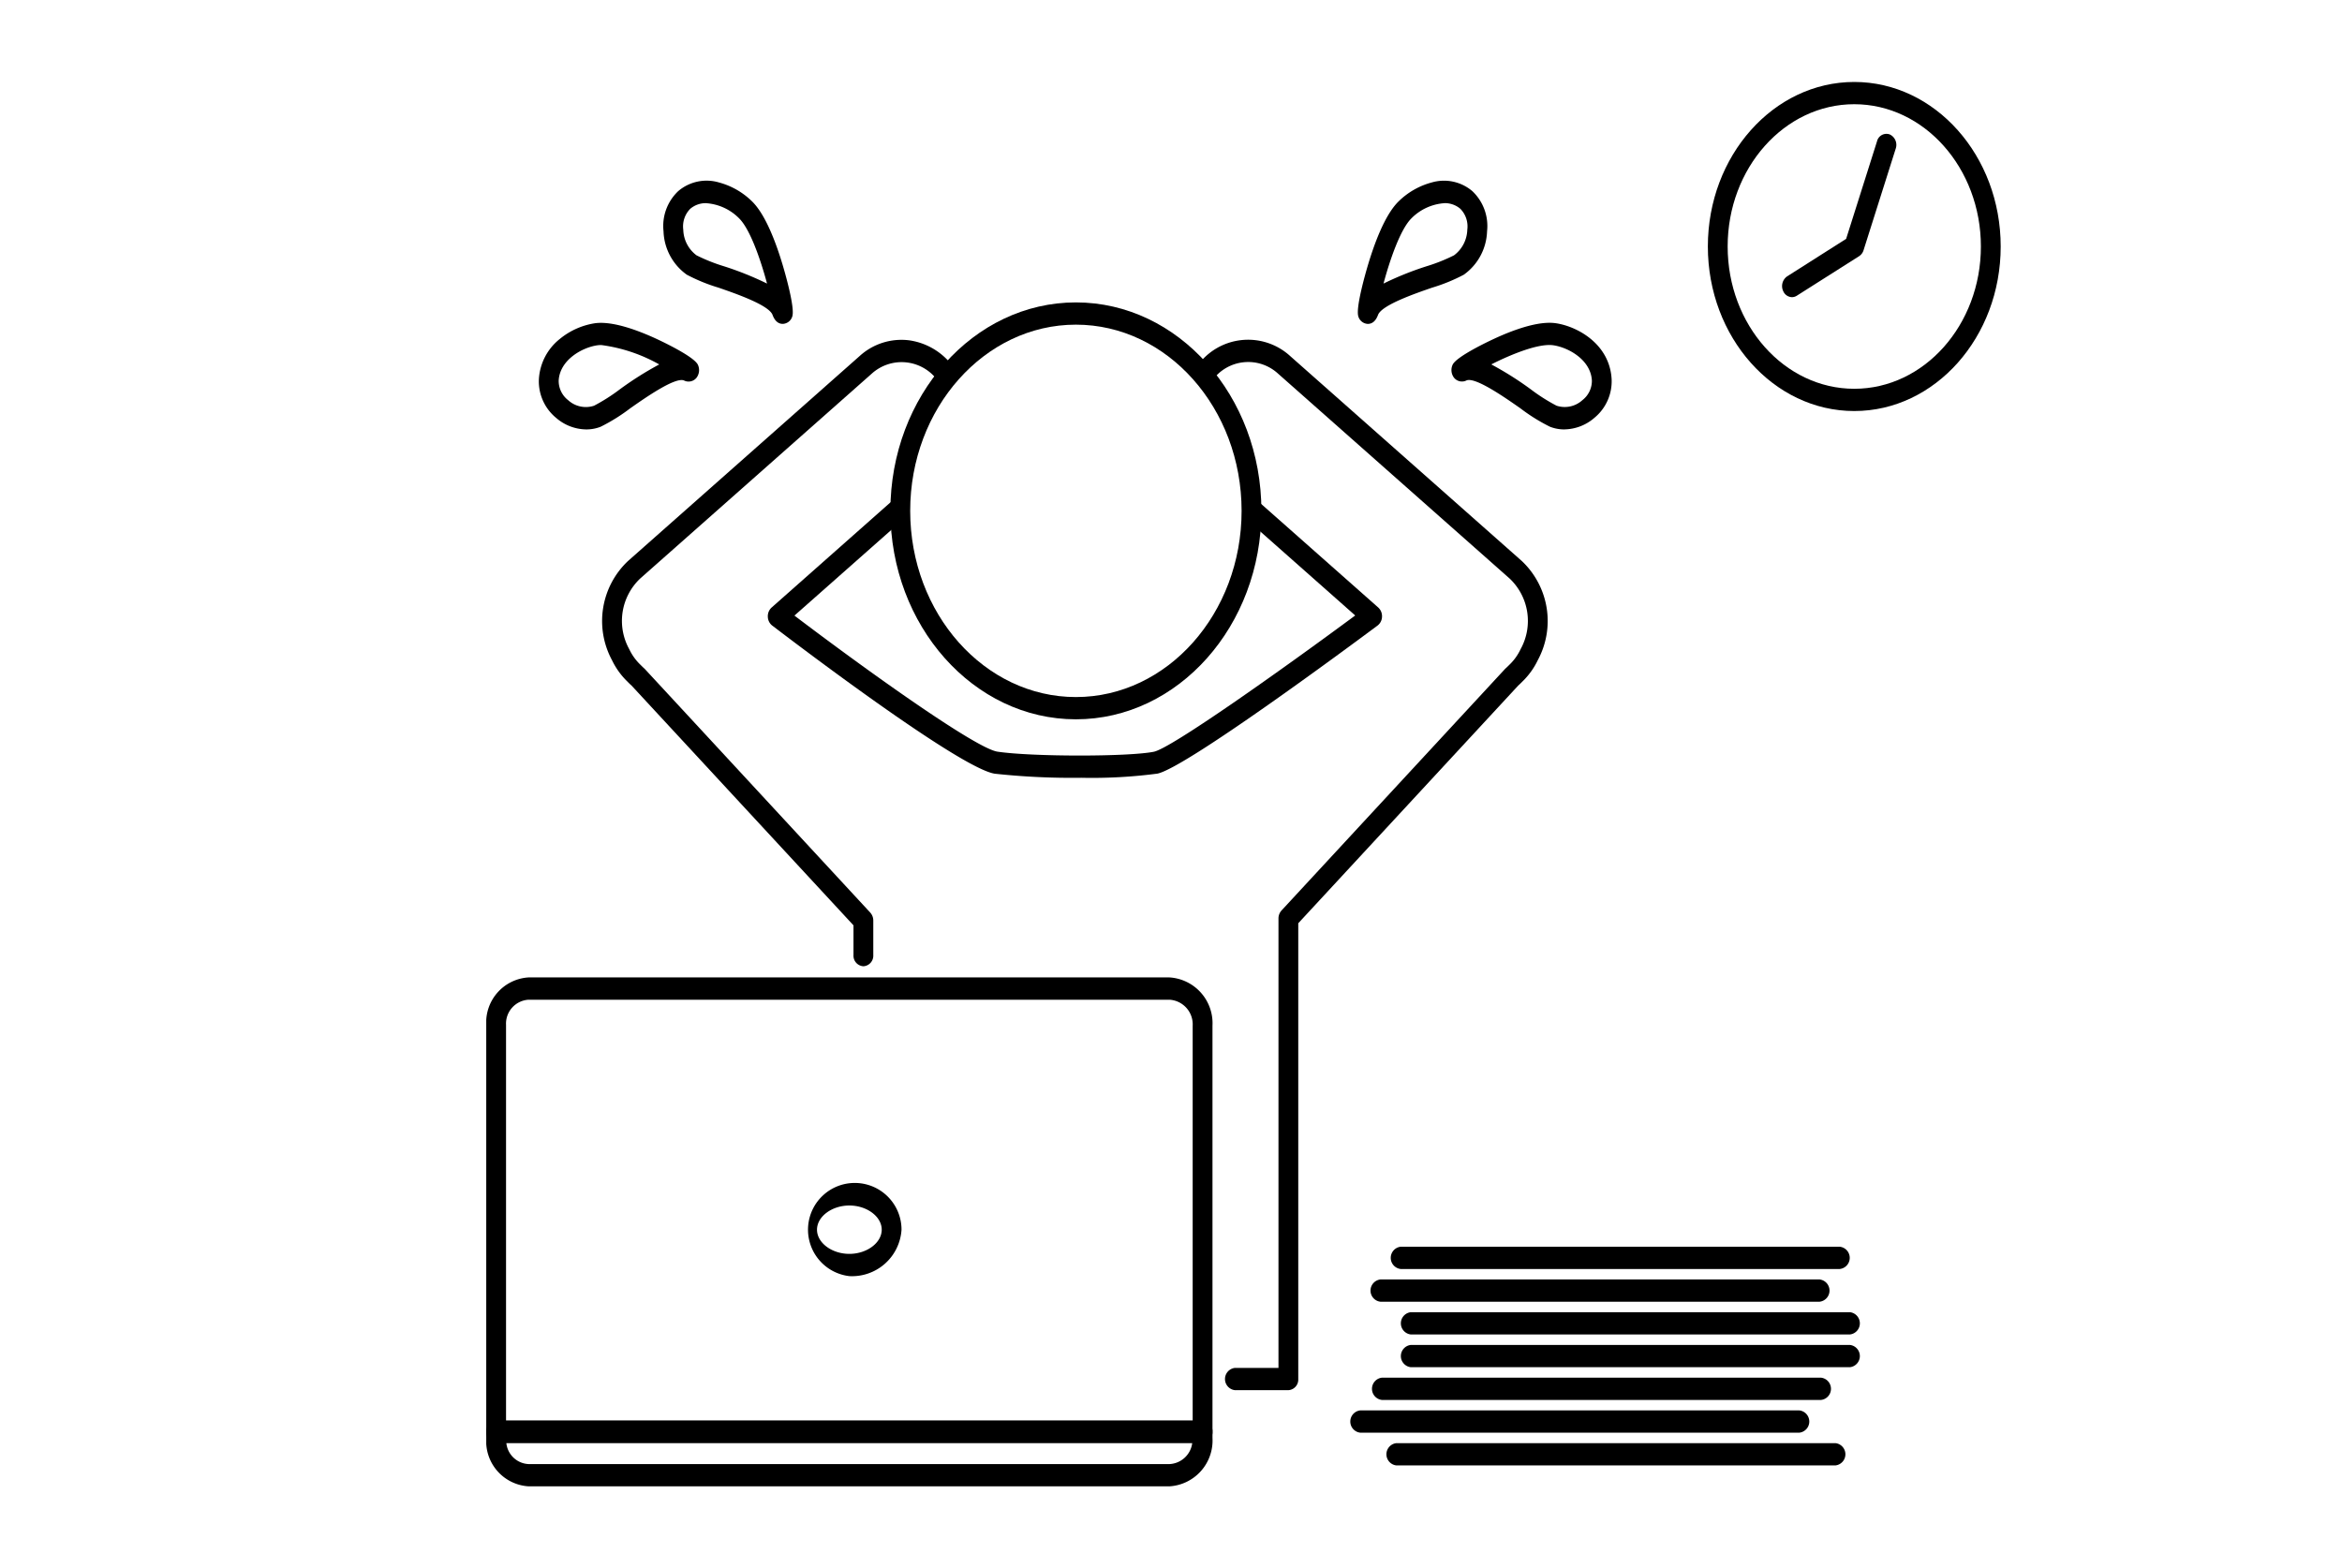 <svg xmlns="http://www.w3.org/2000/svg" xmlns:xlink="http://www.w3.org/1999/xlink" width="218" height="146" viewBox="0 0 218 146"><defs><clipPath id="a"><rect width="218" height="146" fill="#fff" stroke="#707070" stroke-width="1"/></clipPath><clipPath id="b"><rect width="140.97" height="130.739" fill="none"/></clipPath></defs><g clip-path="url(#a)"><g transform="translate(45.261 7.63)"><g clip-path="url(#b)"><path d="M361.517,368.455H320.638a1.043,1.043,0,0,1,0-2.072h40.879a1.043,1.043,0,0,1,0,2.072" transform="translate(-235.522 -257.949)"/><path d="M354.367,378.753h-40.88a1.043,1.043,0,0,1,0-2.072h40.88a1.043,1.043,0,0,1,0,2.072" transform="translate(-230.254 -265.2)"/><path d="M365.091,389.052H324.212a1.043,1.043,0,0,1,0-2.072h40.879a1.043,1.043,0,0,1,0,2.072" transform="translate(-238.154 -272.451)"/><path d="M365.091,399.348H324.212a1.043,1.043,0,0,1,0-2.072h40.879a1.043,1.043,0,0,1,0,2.072" transform="translate(-238.154 -279.699)"/><path d="M359.985,430.243H319.106a1.043,1.043,0,0,1,0-2.072h40.879a1.043,1.043,0,0,1,0,2.072" transform="translate(-234.393 -301.451)"/><path d="M354.878,409.647H314a1.043,1.043,0,0,1,0-2.072h40.88a1.043,1.043,0,0,1,0,2.072" transform="translate(-230.631 -286.95)"/><path d="M347.219,419.945H306.34a1.043,1.043,0,0,1,0-2.072h40.879a1.043,1.043,0,0,1,0,2.072" transform="translate(-224.989 -294.201)"/><path d="M445.429,30.635c-7.515,0-13.629-6.872-13.629-15.317S437.914,0,445.429,0s13.629,6.872,13.629,15.318-6.114,15.317-13.629,15.317m0-28.563c-6.5,0-11.786,5.942-11.786,13.246s5.287,13.246,11.786,13.246,11.786-5.942,11.786-13.246S451.928,2.072,445.429,2.072" transform="translate(-318.089)"/><path d="M458.959,31.509a.909.909,0,0,1-.8-.527,1.107,1.107,0,0,1,.349-1.411L464,26.08l2.878-9.093a.9.9,0,0,1,1.177-.629,1.074,1.074,0,0,1,.56,1.323l-2.994,9.458a1.015,1.015,0,0,1-.415.555l-5.8,3.681a.842.842,0,0,1-.453.134" transform="translate(-337.417 -11.474)"/><path d="M66.679,325.016H.922A.984.984,0,0,1,0,323.98V286.1a4.2,4.2,0,0,1,3.931-4.417H63.6a4.272,4.272,0,0,1,4,4.493v37.8a.984.984,0,0,1-.922,1.036M1.843,322.945H65.757V286.18a2.3,2.3,0,0,0-2.154-2.421H3.931A2.23,2.23,0,0,0,1.843,286.1Z" transform="translate(0 -198.32)"/><path d="M63.6,427.205H3.931A4.2,4.2,0,0,1,0,422.788v-.661a.984.984,0,0,1,.922-1.036H66.679a.984.984,0,0,1,.922,1.036v.586a4.272,4.272,0,0,1-4,4.493M1.87,423.163a2.181,2.181,0,0,0,2.061,1.971H63.6a2.242,2.242,0,0,0,2.117-1.971Z" transform="translate(0 -296.466)"/><path d="M114.77,355.065a4.352,4.352,0,1,1,4.855-4.323,4.618,4.618,0,0,1-4.855,4.323m0-6.574c-1.632,0-3.012,1.031-3.012,2.251s1.379,2.251,3.012,2.251,3.012-1.031,3.012-2.251-1.379-2.251-3.012-2.251" transform="translate(-80.97 -243.894)"/><path d="M160.116,108.154c-9.521,0-17.268-8.706-17.268-19.406s7.746-19.406,17.268-19.406,17.267,8.706,17.267,19.406-7.746,19.406-17.267,19.406m0-36.74c-8.5,0-15.424,7.776-15.424,17.334s6.92,17.334,15.424,17.334,15.424-7.776,15.424-17.334-6.919-17.334-15.424-17.334" transform="translate(-105.23 -48.82)"/><path d="M128.665,156.829a66.977,66.977,0,0,1-8.009-.379c-3.281-.491-18.956-12.442-20.733-13.8a1.073,1.073,0,0,1-.4-.82,1.091,1.091,0,0,1,.351-.85l11.311-10.009a.855.855,0,0,1,1.294.173,1.124,1.124,0,0,1-.154,1.455L102,141.729c6.653,5.048,16.863,12.363,18.9,12.668,3.206.479,12.185.484,14.556.007,1.623-.326,11.928-7.644,18.744-12.686l-10.05-8.893a1.124,1.124,0,0,1-.154-1.455.855.855,0,0,1,1.294-.173l11.053,9.78a1.093,1.093,0,0,1,.351.856,1.07,1.07,0,0,1-.412.821c-2.969,2.211-17.91,13.267-20.5,13.788a46.659,46.659,0,0,1-7.115.386" transform="translate(-73.313 -92.051)"/><path d="M259.009,178.862h-4.978a1.043,1.043,0,0,1,0-2.072h4.056V134.954a1.1,1.1,0,0,1,.283-.747l20.79-22.469a.947.947,0,0,1,.074-.072c.1-.089.2-.188.306-.293l.033-.033a4.881,4.881,0,0,0,1.042-1.441c.008-.017.017-.034.026-.051A5.429,5.429,0,0,0,279.6,103.3L258.046,84.227a4.107,4.107,0,0,0-6.174.719.854.854,0,0,1-1.3.13,1.127,1.127,0,0,1-.115-1.459,5.806,5.806,0,0,1,8.728-1.017l21.553,19.072a7.678,7.678,0,0,1,1.486,9.234,6.927,6.927,0,0,1-1.445,2c-.123.128-.249.249-.376.362l-20.474,22.127v42.432a.984.984,0,0,1-.922,1.036" transform="translate(-184.344 -57.075)"/><path d="M65.294,139.429a.984.984,0,0,1-.922-1.036v-2.774L43.717,113.3c-.127-.113-.254-.234-.376-.362a6.929,6.929,0,0,1-1.445-2,7.677,7.677,0,0,1,1.486-9.235L64.936,82.628a5.776,5.776,0,0,1,4.642-1.468,6.129,6.129,0,0,1,4.206,2.651,1.124,1.124,0,0,1-.154,1.455.855.855,0,0,1-1.294-.173,4.14,4.14,0,0,0-6.259-.837L44.523,103.328a5.43,5.43,0,0,0-1.042,6.549c.009.017.018.033.026.051a4.894,4.894,0,0,0,1.042,1.441l.033.033c.1.1.2.2.305.293a.992.992,0,0,1,.074.072l20.971,22.665a1.1,1.1,0,0,1,.283.747v3.215a.984.984,0,0,1-.922,1.036" transform="translate(-30.188 -57.105)"/><path d="M73.728,44.414c-.425,0-.745-.281-.951-.834-.341-.915-3.39-1.971-5.028-2.538a16.266,16.266,0,0,1-2.956-1.208,5.166,5.166,0,0,1-2.164-4.042,4.47,4.47,0,0,1,1.362-3.731,4.065,4.065,0,0,1,3.8-.812,6.948,6.948,0,0,1,3.108,1.792c1.245,1.239,2.213,3.863,2.807,5.845.2.664,1.176,4.014.909,4.833a.967.967,0,0,1-.857.694h-.025M66.595,33.177a2.206,2.206,0,0,0-1.482.528,2.333,2.333,0,0,0-.646,1.944A3.081,3.081,0,0,0,65.7,38.032a16.354,16.354,0,0,0,2.59,1.03,29.319,29.319,0,0,1,3.974,1.6c-.586-2.186-1.56-5.038-2.594-6.067a4.775,4.775,0,0,0-3.077-1.416" transform="translate(-46.127 -21.893)"/><path d="M23,85.688a4.35,4.35,0,0,1-2.791-1.069,4.4,4.4,0,0,1-1.611-3.6,5.158,5.158,0,0,1,1.945-3.751,6.77,6.77,0,0,1,3.243-1.46c1.649-.243,4.046.657,5.767,1.454.576.267,3.467,1.637,3.842,2.4a1.178,1.178,0,0,1-.1,1.183.944.944,0,0,1-1.2.281c-.836-.31-3.548,1.582-5,2.6a16.941,16.941,0,0,1-2.75,1.714A3.631,3.631,0,0,1,23,85.688m1.4-7.855a2.551,2.551,0,0,0-.372.025c-1.427.21-3.483,1.368-3.587,3.284a2.272,2.272,0,0,0,.881,1.823,2.437,2.437,0,0,0,2.41.517,17.092,17.092,0,0,0,2.391-1.52A30.729,30.729,0,0,1,29.8,79.638a14.933,14.933,0,0,0-5.4-1.806" transform="translate(-13.698 -53.341)"/><path d="M309,44.415h-.025a.967.967,0,0,1-.857-.694c-.267-.818.711-4.169.909-4.833.594-1.982,1.562-4.606,2.807-5.845a6.947,6.947,0,0,1,3.108-1.792,4.066,4.066,0,0,1,3.795.812,4.47,4.47,0,0,1,1.363,3.731,5.167,5.167,0,0,1-2.165,4.042,16.252,16.252,0,0,1-2.956,1.208c-1.638.567-4.688,1.623-5.029,2.538-.206.554-.526.834-.951.834m7.133-11.238a4.775,4.775,0,0,0-3.077,1.416c-1.033,1.029-2.007,3.881-2.594,6.067a29.344,29.344,0,0,1,3.974-1.6,16.353,16.353,0,0,0,2.59-1.03,3.08,3.08,0,0,0,1.235-2.384,2.334,2.334,0,0,0-.646-1.944,2.208,2.208,0,0,0-1.482-.528" transform="translate(-226.941 -21.893)"/><path d="M351.67,85.688a3.63,3.63,0,0,1-1.343-.253,16.953,16.953,0,0,1-2.75-1.714c-1.456-1.018-4.165-2.912-5-2.6a.944.944,0,0,1-1.2-.281,1.179,1.179,0,0,1-.1-1.183c.374-.763,3.266-2.133,3.842-2.4,1.72-.8,4.117-1.7,5.766-1.454,1.988.292,5.01,1.922,5.188,5.212a4.4,4.4,0,0,1-1.611,3.6,4.351,4.351,0,0,1-2.791,1.07m-6.8-6.05a30.7,30.7,0,0,1,3.681,2.323,17.069,17.069,0,0,0,2.391,1.52,2.438,2.438,0,0,0,2.411-.517,2.273,2.273,0,0,0,.881-1.823c-.1-1.916-2.161-3.074-3.587-3.284-1.371-.2-3.924.843-5.776,1.78m-2.586.5h0Z" transform="translate(-251.319 -53.341)"/></g></g></g></svg>